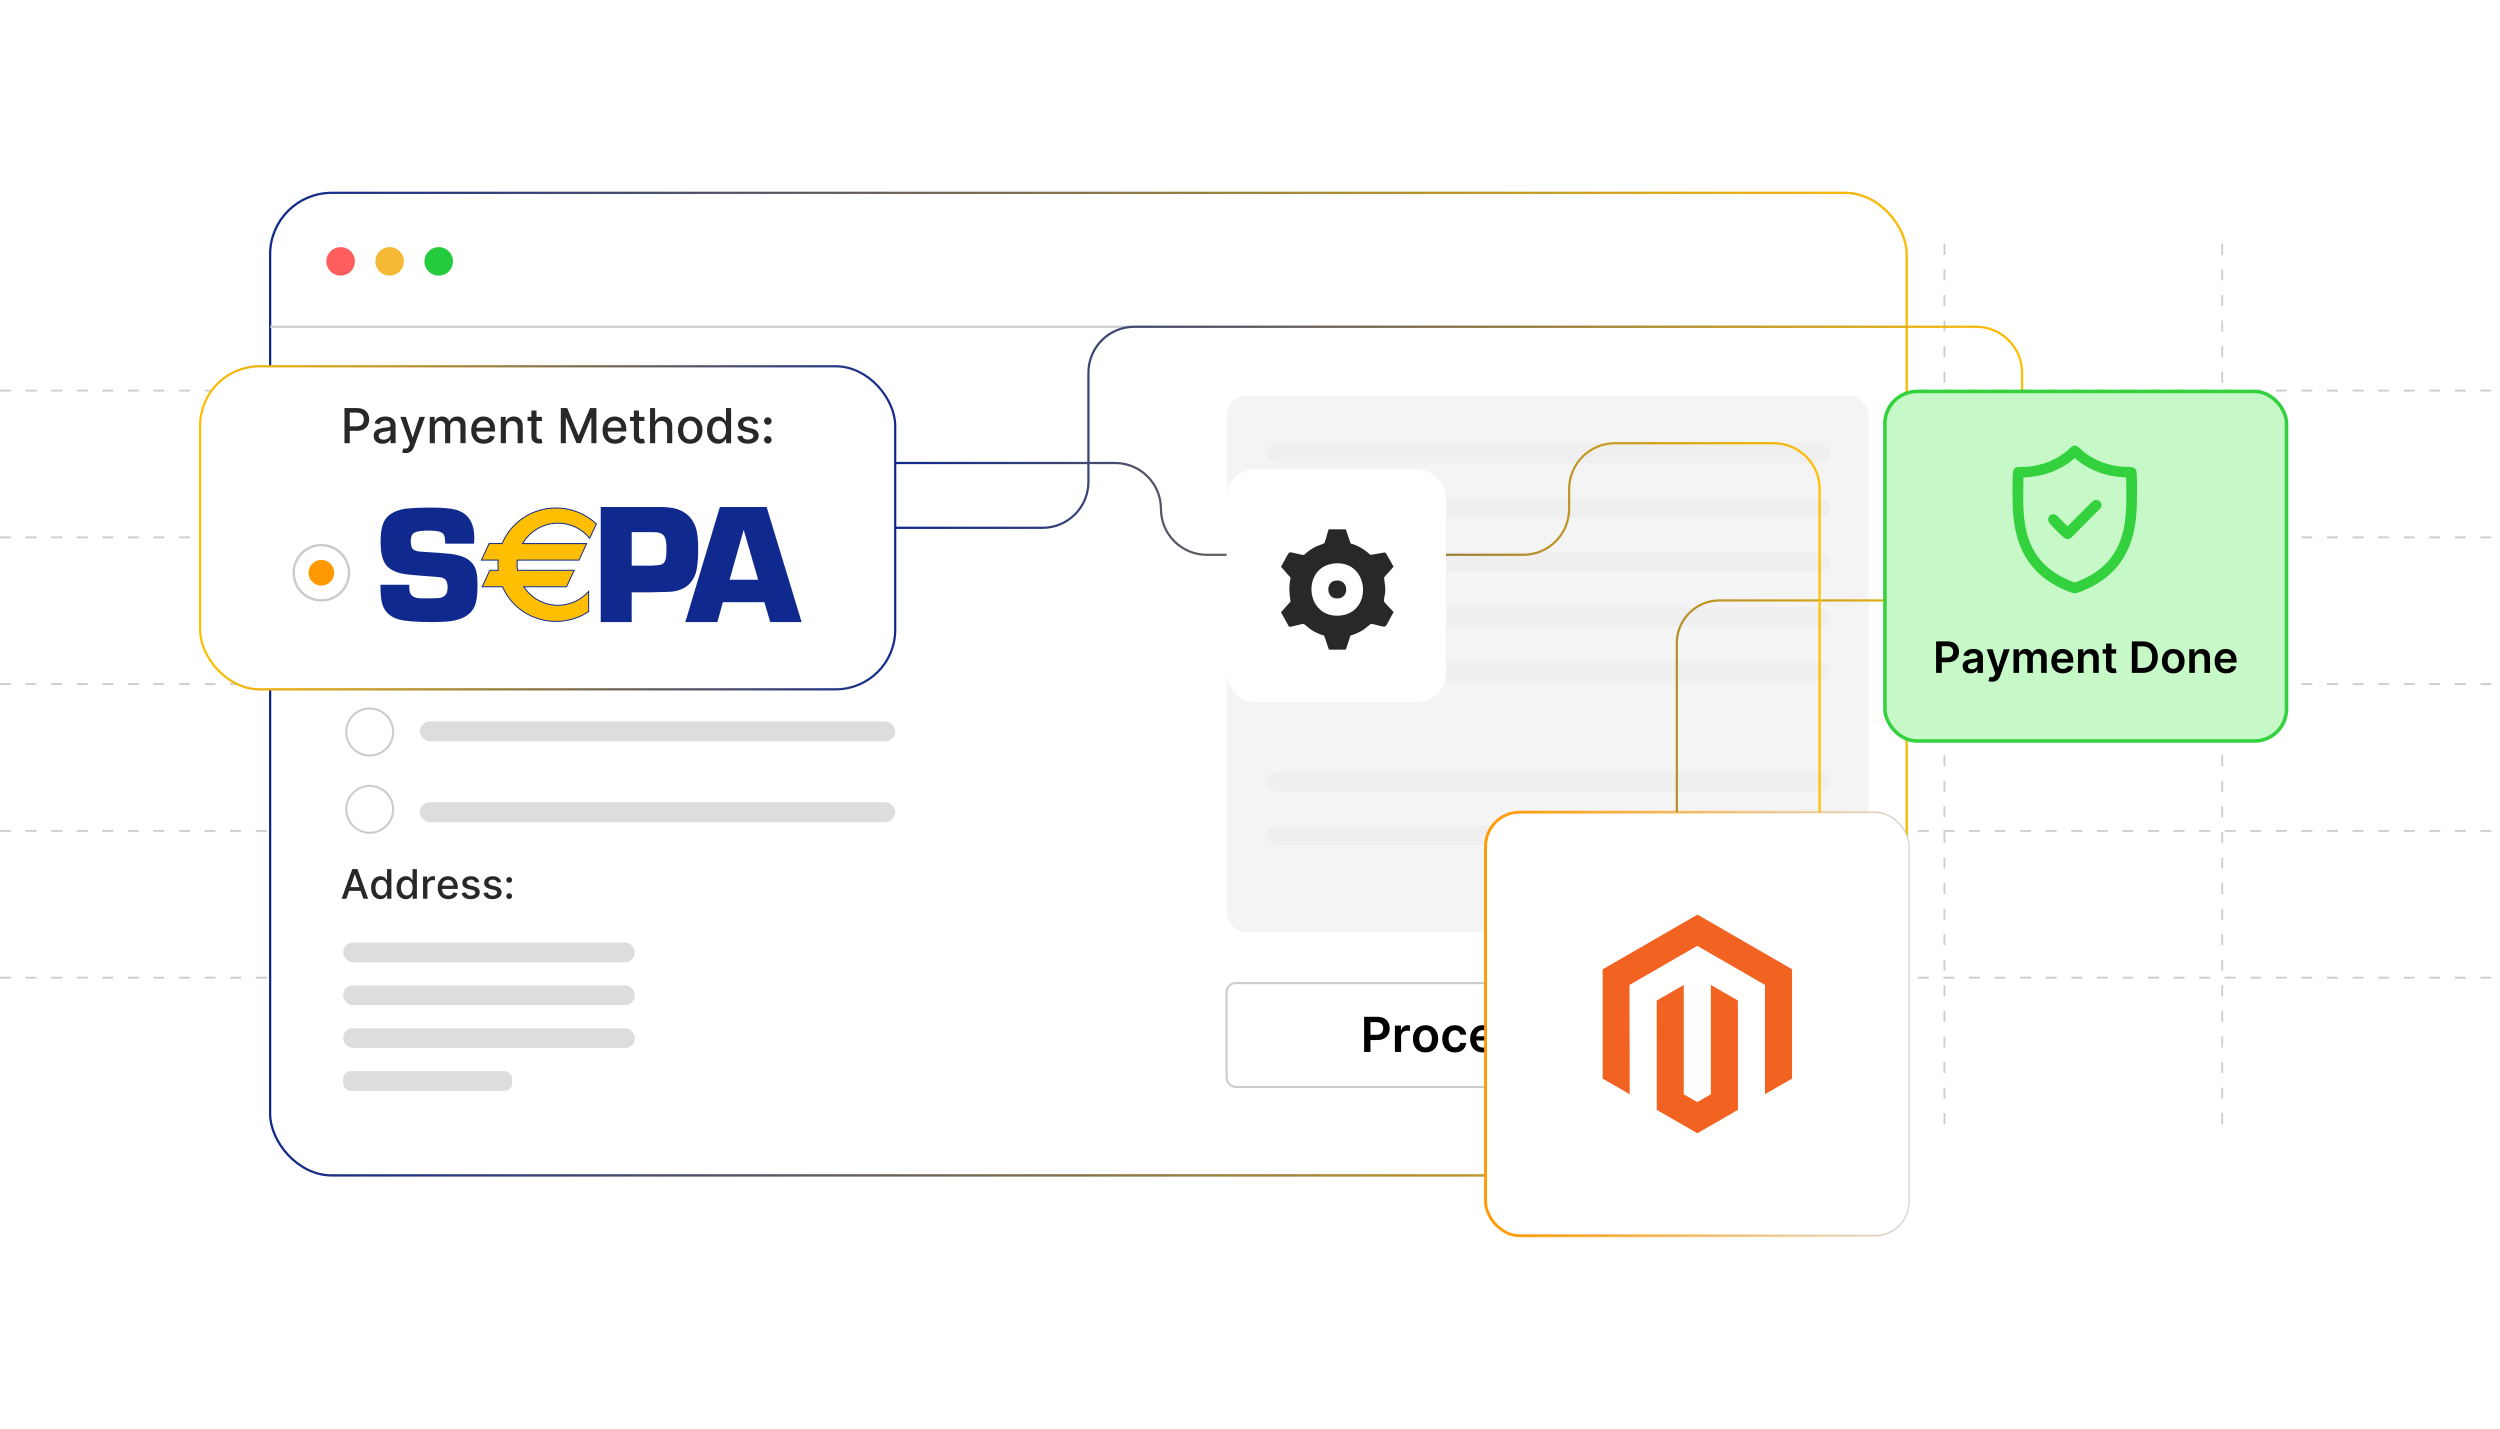 <?xml version="1.0" encoding="UTF-8"?><svg id="b" xmlns="http://www.w3.org/2000/svg" xmlns:xlink="http://www.w3.org/1999/xlink" viewBox="0 0 350 200"><defs><filter id="c" x="30.873" y="19.833" width="243.36" height="152.16" filterUnits="userSpaceOnUse"><feOffset dx="0" dy="0"/><feGaussianBlur result="d" stdDeviation="2.189"/><feFlood flood-color="#969696" flood-opacity=".3"/><feComposite in2="d" operator="in"/><feComposite in="SourceGraphic"/></filter><linearGradient id="e" x1="37.663" y1="95.777" x2="267.098" y2="95.777" gradientUnits="userSpaceOnUse"><stop offset="0" stop-color="#10298e"/><stop offset="1" stop-color="#ffbe00"/></linearGradient><filter id="f" x="30.873" y="19.833" width="243.36" height="152.16" filterUnits="userSpaceOnUse"><feOffset dx="0" dy="0"/><feGaussianBlur result="g" stdDeviation="2.189"/><feFlood flood-color="#969696" flood-opacity=".3"/><feComposite in2="g" operator="in"/><feComposite in="SourceGraphic"/></filter><filter id="h" x="18.032" y="41.072" width="117.6" height="65.76" filterUnits="userSpaceOnUse"><feOffset dx="0" dy="0"/><feGaussianBlur result="i" stdDeviation="3.269"/><feFlood flood-color="#a5a5a5" flood-opacity=".3"/><feComposite in2="i" operator="in"/><feComposite in="SourceGraphic"/></filter><linearGradient id="j" x1="27.86" y1="73.893" x2="125.483" y2="73.893" gradientUnits="userSpaceOnUse"><stop offset="0" stop-color="#ffbe00"/><stop offset="1" stop-color="#10298e"/></linearGradient><filter id="k" x="18.032" y="41.072" width="117.6" height="65.76" filterUnits="userSpaceOnUse"><feOffset dx="0" dy="0"/><feGaussianBlur result="l" stdDeviation="3.269"/><feFlood flood-color="#a5a5a5" flood-opacity=".3"/><feComposite in2="l" operator="in"/><feComposite in="SourceGraphic"/></filter><filter id="m" x="203.14" y="108.58" width="69.12" height="69.6" filterUnits="userSpaceOnUse"><feOffset dx="0" dy="0"/><feGaussianBlur result="n" stdDeviation="1.567"/><feFlood flood-color="#969696" flood-opacity=".3"/><feComposite in2="n" operator="in"/><feComposite in="SourceGraphic"/></filter><linearGradient id="o" x1="207.776" y1="143.354" x2="267.48" y2="143.354" gradientUnits="userSpaceOnUse"><stop offset="0" stop-color="#f90"/><stop offset="1" stop-color="#f90" stop-opacity="0"/></linearGradient><filter id="p" x="202.66" y="108.58" width="70.08" height="69.6" filterUnits="userSpaceOnUse"><feOffset dx="0" dy="0"/><feGaussianBlur result="q" stdDeviation="1.567"/><feFlood flood-color="#969696" flood-opacity=".3"/><feComposite in2="q" operator="in"/><feComposite in="SourceGraphic"/></filter><linearGradient id="w" x1="125.328" y1="79.649" x2="283.251" y2="79.649" xlink:href="#e"/><linearGradient id="x" x1="125.328" y1="87.799" x2="254.904" y2="87.799" xlink:href="#e"/><filter id="y" x="166.684" y="60.604" width="40.8" height="42.72" filterUnits="userSpaceOnUse"><feOffset dx="0" dy="0"/><feGaussianBlur result="z" stdDeviation="1.559"/><feFlood flood-color="#a5a5a5" flood-opacity=".3"/><feComposite in2="z" operator="in"/><feComposite in="SourceGraphic"/></filter></defs><line y1="136.873" x2="350" y2="136.873" fill="#fff" stroke="#ccc" stroke-dasharray="1.534 2.046" stroke-miterlimit="10" stroke-width=".256"/><line y1="116.325" x2="350" y2="116.325" fill="#fff" stroke="#ccc" stroke-dasharray="1.534 2.046" stroke-miterlimit="10" stroke-width=".256"/><line y1="95.777" x2="350" y2="95.777" fill="#fff" stroke="#ccc" stroke-dasharray="1.534 2.046" stroke-miterlimit="10" stroke-width=".256"/><line y1="75.229" x2="350" y2="75.229" fill="#fff" stroke="#ccc" stroke-dasharray="1.534 2.046" stroke-miterlimit="10" stroke-width=".256"/><line y1="54.681" x2="350" y2="54.681" fill="#fff" stroke="#ccc" stroke-dasharray="1.534 2.046" stroke-miterlimit="10" stroke-width=".256"/><line x1="311.111" y1="34.133" x2="311.111" y2="157.421" fill="#fff" stroke="#ccc" stroke-dasharray="1.534 2.046" stroke-miterlimit="10" stroke-width=".256"/><line x1="272.222" y1="34.133" x2="272.222" y2="157.421" fill="#fff" stroke="#ccc" stroke-dasharray="1.534 2.046" stroke-miterlimit="10" stroke-width=".256"/><line x1="233.333" y1="34.133" x2="233.333" y2="157.421" fill="#fff" stroke="#ccc" stroke-dasharray="1.534 2.046" stroke-miterlimit="10" stroke-width=".256"/><line x1="194.444" y1="34.133" x2="194.444" y2="157.421" fill="#fff" stroke="#ccc" stroke-dasharray="1.534 2.046" stroke-miterlimit="10" stroke-width=".256"/><line x1="155.556" y1="34.133" x2="155.556" y2="157.421" fill="#fff" stroke="#ccc" stroke-dasharray="1.534 2.046" stroke-miterlimit="10" stroke-width=".256"/><line x1="116.667" y1="34.133" x2="116.667" y2="157.421" fill="#fff" stroke="#ccc" stroke-dasharray="1.534 2.046" stroke-miterlimit="10" stroke-width=".256"/><line x1="77.778" y1="34.133" x2="77.778" y2="157.421" fill="#fff" stroke="#ccc" stroke-dasharray="1.534 2.046" stroke-miterlimit="10" stroke-width=".256"/><line x1="38.889" y1="34.133" x2="38.889" y2="157.421" fill="#fff" stroke="#ccc" stroke-dasharray="1.534 2.046" stroke-miterlimit="10" stroke-width=".256"/><rect x="37.818" y="26.998" width="229.124" height="137.558" rx="8.61" ry="8.61" fill="#fff" filter="url(#c)" stroke="#ccc" stroke-miterlimit="10" stroke-width=".295"/><rect x="37.818" y="26.998" width="229.124" height="137.558" rx="8.61" ry="8.61" fill="none" filter="url(#f)" stroke="url(#e)" stroke-miterlimit="10" stroke-width=".311"/><line x1="37.818" y1="45.748" x2="266.942" y2="45.748" fill="#fff" stroke="#ccc" stroke-miterlimit="10" stroke-width=".295"/><circle cx="47.687" cy="36.593" r="2.001" fill="#ff5d5e"/><circle cx="54.552" cy="36.593" r="2.001" fill="#f5b935"/><rect x="28.016" y="51.281" width="97.312" height="45.225" rx="8.324" ry="8.324" fill="#fff" filter="url(#h)"/><rect x="28.016" y="51.281" width="97.312" height="45.225" rx="8.324" ry="8.324" fill="none" filter="url(#k)" stroke="url(#j)" stroke-miterlimit="10" stroke-width=".311"/><circle cx="61.417" cy="36.593" r="2.001" fill="#24cb3f"/><rect x="58.769" y="112.317" width="66.559" height="2.777" rx="1.388" ry="1.388" fill="#ddd"/><rect x="58.769" y="100.997" width="66.559" height="2.777" rx="1.388" ry="1.388" fill="#ddd"/><rect x="48.044" y="131.941" width="40.838" height="2.777" rx="1.388" ry="1.388" fill="#ddd"/><rect x="48.044" y="137.942" width="40.838" height="2.777" rx="1.388" ry="1.388" fill="#ddd"/><rect x="48.044" y="143.944" width="40.838" height="2.777" rx="1.388" ry="1.388" fill="#ddd"/><rect x="48.044" y="149.945" width="23.647" height="2.777" rx="1.056" ry="1.056" fill="#ddd"/><rect x="171.727" y="55.368" width="89.868" height="75.179" rx="2.853" ry="2.853" fill="#f4f4f4"/><rect x="171.727" y="137.627" width="89.868" height="14.548" rx="1.255" ry="1.255" fill="#fff" stroke="#ccc" stroke-miterlimit="10" stroke-width=".295"/><path d="M48.226,62.047v-4.917h1.752c.383,0,.7.069.951.208.252.14.44.33.565.57.124.241.187.512.187.812,0,.303-.062.574-.189.815-.126.241-.315.431-.566.571s-.568.21-.95.21h-1.205v-.629h1.138c.242,0,.438-.042.588-.126s.261-.199.332-.345c.07-.145.105-.311.105-.497,0-.185-.035-.35-.105-.494s-.181-.257-.333-.339c-.151-.082-.35-.122-.597-.122h-.932v4.28h-.742Z" fill="#282828"/><path d="M53.563,62.129c-.234,0-.445-.043-.634-.131-.189-.087-.338-.214-.448-.38s-.165-.371-.165-.612c0-.208.04-.379.12-.514s.188-.241.324-.319c.136-.078.288-.138.456-.178s.339-.07.514-.091c.221-.025.4-.046.538-.064.138-.017.238-.044.3-.083.062-.039.094-.101.094-.188v-.017c0-.21-.059-.372-.177-.487-.117-.115-.292-.173-.524-.173-.242,0-.432.053-.57.16-.138.106-.234.224-.287.354l-.675-.154c.08-.224.197-.405.352-.544.154-.138.333-.239.534-.302.202-.064.414-.095.636-.095.147,0,.304.017.47.051.166.035.321.098.465.189.145.091.264.222.357.39.093.169.139.388.139.657v2.449h-.701v-.504h-.029c-.046.093-.116.184-.209.273s-.212.164-.357.223-.32.089-.523.089ZM53.719,61.553c.198,0,.368-.039.51-.118.142-.078.25-.181.324-.309.075-.127.112-.264.112-.409v-.475c-.026.025-.075.049-.148.071-.073.021-.155.04-.248.055-.093.015-.183.029-.271.041-.088.012-.162.022-.221.03-.14.018-.266.047-.381.089-.114.042-.206.101-.273.179-.068.078-.102.181-.102.309,0,.178.065.311.197.402.131.091.298.136.502.136Z" fill="#282828"/><path d="M56.791,63.43c-.107,0-.205-.008-.292-.025-.088-.017-.154-.035-.197-.054l.173-.588c.131.035.248.05.351.046.102-.005.193-.043.273-.115.08-.072.149-.19.21-.353l.088-.245-1.349-3.735h.769l.934,2.862h.039l.934-2.862h.771l-1.52,4.18c-.07.192-.16.355-.269.488-.109.134-.239.234-.389.301-.15.067-.325.101-.523.101Z" fill="#282828"/><path d="M60.167,62.047v-3.688h.689v.6h.046c.077-.203.202-.362.377-.477.174-.114.383-.171.626-.171.247,0,.453.058.621.173.167.115.291.273.371.475h.039c.088-.197.228-.354.42-.472.192-.118.421-.176.686-.176.335,0,.607.104.82.315.212.209.318.526.318.948v2.473h-.718v-2.405c0-.25-.068-.431-.204-.543-.136-.112-.298-.168-.487-.168-.233,0-.415.072-.545.215-.129.144-.194.327-.194.551v2.35h-.715v-2.451c0-.2-.062-.361-.188-.482s-.287-.183-.487-.183c-.136,0-.261.036-.376.107-.115.071-.206.17-.276.296-.069.127-.104.273-.104.44v2.273h-.718Z" fill="#282828"/><path d="M67.73,62.122c-.363,0-.676-.078-.938-.234s-.463-.376-.605-.66-.212-.617-.212-1c0-.377.071-.71.212-.999s.34-.513.595-.675c.255-.162.554-.242.897-.242.208,0,.41.034.605.103s.371.177.526.324c.155.147.277.338.367.572.089.235.134.519.134.854v.255h-2.931v-.538h2.228c0-.189-.039-.356-.115-.503-.077-.146-.185-.262-.323-.347-.138-.085-.3-.127-.486-.127-.202,0-.377.049-.527.148-.149.098-.265.226-.346.384-.081.158-.121.329-.121.513v.42c0,.247.043.456.131.629s.209.305.366.395.34.136.55.136c.136,0,.26-.019.372-.059.112-.04.209-.098.29-.177.082-.078.144-.175.187-.29l.68.123c-.055.2-.152.375-.292.524-.14.15-.315.266-.525.348s-.45.123-.719.123Z" fill="#282828"/><path d="M70.829,59.858v2.189h-.718v-3.688h.689v.6h.046c.085-.195.218-.352.399-.47.182-.119.411-.178.688-.178.252,0,.471.052.66.157.189.104.335.26.44.467s.156.462.156.766v2.346h-.718v-2.259c0-.267-.069-.477-.208-.627-.14-.151-.331-.227-.574-.227-.166,0-.314.036-.443.108-.129.072-.231.177-.305.316-.074.138-.112.305-.112.5Z" fill="#282828"/><path d="M75.87,58.36v.576h-2.014v-.576h2.014ZM74.396,57.477h.718v3.488c0,.139.021.244.062.313.042.07.095.117.162.142.066.025.139.038.217.038.058,0,.108-.004.151-.012.043-.008.077-.015.101-.019l.129.593c-.042.016-.101.032-.178.049-.077.017-.173.026-.288.027-.189.003-.365-.03-.528-.101-.164-.07-.295-.179-.397-.327-.101-.147-.151-.332-.151-.555v-3.637Z" fill="#282828"/><path d="M78.511,57.131h.9l1.565,3.822h.058l1.565-3.822h.9v4.917h-.706v-3.558h-.046l-1.45,3.55h-.585l-1.45-3.553h-.045v3.56h-.706v-4.917Z" fill="#282828"/><path d="M86.111,62.122c-.363,0-.676-.078-.938-.234s-.463-.376-.605-.66-.212-.617-.212-1c0-.377.071-.71.212-.999s.34-.513.595-.675c.255-.162.554-.242.897-.242.208,0,.41.034.605.103s.371.177.526.324c.155.147.277.338.367.572.089.235.134.519.134.854v.255h-2.931v-.538h2.228c0-.189-.039-.356-.115-.503-.077-.146-.185-.262-.323-.347-.138-.085-.3-.127-.486-.127-.202,0-.377.049-.527.148-.149.098-.265.226-.346.384-.081.158-.121.329-.121.513v.42c0,.247.043.456.131.629s.209.305.366.395.34.136.55.136c.136,0,.26-.019.372-.059.112-.04.209-.098.29-.177.082-.078.144-.175.187-.29l.68.123c-.055.2-.152.375-.292.524-.14.15-.315.266-.525.348s-.45.123-.719.123Z" fill="#282828"/><path d="M90.214,58.36v.576h-2.014v-.576h2.014ZM88.74,57.477h.718v3.488c0,.139.021.244.062.313.042.07.095.117.162.142.066.025.139.038.217.038.058,0,.108-.004.151-.012.043-.008.077-.015.101-.019l.129.593c-.042.016-.101.032-.178.049-.077.017-.173.026-.288.027-.189.003-.365-.03-.528-.101-.164-.07-.295-.179-.397-.327-.101-.147-.151-.332-.151-.555v-3.637Z" fill="#282828"/><path d="M91.724,59.858v2.189h-.718v-4.917h.709v1.829h.045c.086-.198.218-.356.396-.473.178-.117.41-.175.696-.175.253,0,.474.052.664.156.19.104.337.259.441.465.105.206.157.462.157.769v2.346h-.718v-2.259c0-.27-.069-.48-.209-.63-.139-.15-.333-.225-.581-.225-.17,0-.321.036-.455.108-.134.072-.239.177-.315.316-.076.138-.114.305-.114.5Z" fill="#282828"/><path d="M96.628,62.122c-.346,0-.647-.079-.905-.237-.258-.159-.458-.38-.6-.665-.143-.285-.214-.618-.214-.999,0-.382.071-.717.214-1.003.142-.286.342-.509.6-.667.257-.158.559-.237.905-.237s.647.079.905.237c.258.159.458.381.6.667.143.287.214.621.214,1.003,0,.381-.071.714-.214.999-.143.285-.342.506-.6.665-.258.158-.56.237-.905.237ZM96.631,61.519c.224,0,.41-.059.557-.177.147-.119.256-.276.328-.473s.107-.414.107-.65c0-.235-.036-.452-.107-.649-.071-.198-.181-.357-.328-.477-.147-.12-.333-.18-.557-.18-.226,0-.413.06-.56.18-.148.12-.258.279-.329.477-.071.197-.107.414-.107.649,0,.237.036.454.107.65.071.197.181.354.329.473.148.118.335.177.56.177Z" fill="#282828"/><path d="M100.527,62.119c-.297,0-.563-.076-.796-.229-.232-.153-.415-.371-.547-.655-.132-.284-.198-.625-.198-1.024s.067-.74.2-1.023c.134-.283.317-.5.551-.65.233-.15.498-.226.794-.226.229,0,.414.038.553.114.14.076.249.165.327.266.078.101.138.19.181.266h.043v-1.827h.718v4.917h-.701v-.574h-.06c-.043.079-.105.168-.186.269-.081.101-.191.189-.333.264-.141.075-.323.113-.547.113ZM100.686,61.507c.206,0,.381-.055.524-.165s.252-.262.327-.458c.074-.195.111-.422.111-.682,0-.256-.037-.48-.11-.672-.074-.192-.182-.341-.324-.449-.142-.107-.318-.161-.528-.161-.216,0-.396.056-.54.168-.144.112-.253.265-.326.459-.073.193-.109.412-.109.655,0,.247.037.468.11.665s.183.352.328.467c.145.115.324.172.537.172Z" fill="#282828"/><path d="M106.14,59.26l-.65.115c-.027-.084-.07-.163-.128-.238-.059-.075-.137-.137-.236-.185-.1-.048-.224-.072-.373-.072-.203,0-.373.045-.509.136-.136.09-.204.206-.204.349,0,.123.046.223.137.298.091.075.239.137.442.185l.586.135c.339.078.592.199.758.362.167.163.25.376.25.636,0,.221-.064.417-.191.589-.127.172-.304.307-.531.405-.227.097-.488.146-.786.146-.413,0-.75-.088-1.011-.265s-.421-.428-.48-.755l.694-.105c.043.181.132.317.267.409.134.092.31.138.525.138.235,0,.423-.049.565-.148.141-.098.211-.219.211-.361,0-.115-.043-.212-.128-.29-.085-.078-.216-.138-.393-.178l-.624-.137c-.344-.078-.598-.203-.762-.374-.164-.171-.246-.388-.246-.65,0-.218.061-.408.183-.571.122-.164.29-.291.504-.383.215-.092.46-.138.737-.138.398,0,.712.086.941.258.229.172.38.402.454.69Z" fill="#282828"/><path d="M107.499,59.469c-.145,0-.271-.052-.374-.155-.104-.103-.155-.228-.154-.373-.002-.144.05-.268.154-.371.104-.103.229-.155.374-.155.141,0,.264.052.369.155.104.103.158.227.16.371-.002.096-.027.184-.076.264s-.113.144-.192.192c-.079.048-.166.072-.26.072ZM107.499,62.1c-.145,0-.271-.051-.374-.153-.104-.102-.155-.228-.154-.374-.002-.144.05-.268.154-.37.104-.102.229-.153.374-.153.141,0,.264.051.369.153.104.102.158.226.16.37-.002.097-.027.186-.076.266s-.113.144-.192.191c-.079.047-.166.071-.26.071Z" fill="#282828"/><path d="M48.493,125.822h-.665l1.494-4.149h.723l1.493,4.149h-.665l-1.173-3.396h-.033l-1.175,3.396ZM48.604,124.197h2.156v.526h-2.156v-.526Z" fill="#282828"/><path d="M53.252,125.883c-.251,0-.475-.065-.672-.193-.196-.129-.35-.314-.462-.553-.111-.24-.167-.528-.167-.864,0-.337.057-.624.169-.863.112-.239.268-.422.465-.549s.421-.19.67-.19c.193,0,.349.031.467.096s.21.139.275.224c.065.086.117.16.153.226h.037v-1.542h.606v4.149h-.592v-.484h-.051c-.036.066-.088.142-.157.228-.068.085-.162.159-.281.223-.119.064-.273.095-.462.095ZM53.386,125.366c.174,0,.322-.046.443-.139.121-.093.212-.221.275-.386s.094-.356.094-.575c0-.217-.031-.405-.093-.567s-.153-.289-.273-.379c-.12-.091-.269-.136-.446-.136-.183,0-.335.047-.456.142s-.213.224-.274.387c-.061.164-.092.348-.092.554,0,.208.031.395.093.56s.154.298.277.395c.122.097.273.144.453.144Z" fill="#282828"/><path d="M56.822,125.883c-.251,0-.475-.065-.672-.193-.196-.129-.35-.314-.462-.553-.111-.24-.167-.528-.167-.864,0-.337.057-.624.169-.863.112-.239.268-.422.465-.549s.421-.19.67-.19c.193,0,.349.031.467.096s.21.139.275.224c.065.086.117.16.153.226h.037v-1.542h.606v4.149h-.592v-.484h-.051c-.036.066-.088.142-.157.228-.068.085-.162.159-.281.223-.119.064-.273.095-.462.095ZM56.956,125.366c.174,0,.322-.046.443-.139.121-.093.212-.221.275-.386s.094-.356.094-.575c0-.217-.031-.405-.093-.567s-.153-.289-.273-.379c-.12-.091-.269-.136-.446-.136-.183,0-.335.047-.456.142s-.213.224-.274.387c-.061.164-.092.348-.092.554,0,.208.031.395.093.56s.154.298.277.395c.122.097.273.144.453.144Z" fill="#282828"/><path d="M59.227,125.822v-3.112h.585v.494h.033c.057-.167.157-.299.301-.396s.307-.145.489-.145c.038,0,.083.002.135.005.052.002.093.006.123.01v.579c-.024-.007-.067-.015-.13-.023-.062-.009-.124-.013-.186-.013-.144,0-.271.03-.382.09-.111.06-.199.144-.264.249-.065.106-.097.228-.097.362v1.9h-.606Z" fill="#282828"/><path d="M62.76,125.885c-.307,0-.57-.065-.791-.197-.221-.132-.391-.317-.511-.558-.12-.239-.179-.52-.179-.844,0-.318.06-.6.179-.843s.287-.433.502-.569.468-.204.757-.204c.176,0,.346.028.511.087.165.058.312.149.443.273.131.124.234.285.31.483.076.197.114.438.114.72v.215h-2.474v-.453h1.88c0-.16-.033-.302-.097-.425-.065-.124-.156-.222-.273-.293-.117-.071-.254-.107-.411-.107-.17,0-.318.042-.445.125-.126.083-.223.19-.291.324-.068.133-.102.277-.102.433v.354c0,.208.037.385.11.53.074.146.177.257.309.334.132.076.287.114.464.114.115,0,.219-.017.314-.05.094-.033.176-.083.245-.148.069-.066.122-.148.158-.246l.574.103c-.046.169-.128.316-.246.443-.118.126-.266.224-.444.293-.178.07-.38.104-.607.104Z" fill="#282828"/><path d="M67.103,123.47l-.549.098c-.023-.07-.059-.138-.108-.201s-.116-.115-.2-.155c-.084-.041-.189-.061-.314-.061-.172,0-.315.038-.43.115-.115.076-.172.174-.172.294,0,.104.039.189.116.252s.201.115.373.155l.495.114c.286.065.499.168.64.306s.211.316.211.537c0,.186-.054.352-.161.497s-.257.259-.448.342c-.191.082-.413.123-.664.123-.349,0-.633-.074-.853-.224s-.355-.361-.405-.637l.585-.09c.037.153.111.268.225.346.113.078.261.116.443.116.199,0,.357-.041.477-.124.119-.083.178-.185.178-.306,0-.097-.036-.179-.108-.245-.072-.065-.183-.116-.332-.149l-.527-.115c-.29-.066-.505-.172-.643-.316-.139-.144-.207-.327-.207-.549,0-.184.051-.345.154-.482s.245-.246.425-.323c.181-.078.389-.116.622-.116.336,0,.601.072.794.218.193.144.321.339.383.582Z" fill="#282828"/><path d="M70.16,123.47l-.549.098c-.023-.07-.059-.138-.108-.201s-.116-.115-.2-.155c-.084-.041-.189-.061-.314-.061-.172,0-.315.038-.43.115-.115.076-.172.174-.172.294,0,.104.039.189.116.252s.201.115.373.155l.495.114c.286.065.499.168.64.306s.211.316.211.537c0,.186-.054.352-.161.497s-.257.259-.448.342c-.191.082-.413.123-.664.123-.349,0-.633-.074-.853-.224s-.355-.361-.405-.637l.585-.09c.037.153.111.268.225.346.113.078.261.116.443.116.199,0,.357-.041.477-.124.119-.083.178-.185.178-.306,0-.097-.036-.179-.108-.245-.072-.065-.183-.116-.332-.149l-.527-.115c-.29-.066-.505-.172-.643-.316-.139-.144-.207-.327-.207-.549,0-.184.051-.345.154-.482s.245-.246.425-.323c.181-.078.389-.116.622-.116.336,0,.601.072.794.218.193.144.321.339.383.582Z" fill="#282828"/><path d="M71.285,123.596c-.111,0-.206-.04-.286-.12-.08-.079-.119-.175-.119-.285,0-.111.04-.206.119-.285.08-.079.175-.118.286-.118.11,0,.206.039.286.118.08.079.119.174.119.285,0,.074-.019.142-.056.203s-.086.11-.147.147c-.06.036-.128.055-.202.055ZM71.285,125.86c-.111,0-.206-.039-.286-.118-.08-.079-.119-.175-.119-.287,0-.11.04-.205.119-.284.08-.079.175-.118.286-.118.11,0,.206.039.286.118.08.079.119.174.119.284,0,.075-.019.143-.056.204s-.086.11-.147.146c-.06.037-.128.055-.202.055Z" fill="#282828"/><circle cx="44.987" cy="80.186" r="3.871" fill="#fff" stroke="#ccc" stroke-miterlimit="10" stroke-width=".347"/><circle cx="44.987" cy="80.186" r="1.8" fill="#f90"/><circle cx="51.757" cy="102.48" r="3.285" fill="#fff" stroke="#ccc" stroke-miterlimit="10" stroke-width=".295"/><circle cx="51.757" cy="113.309" r="3.285" fill="#fff" stroke="#ccc" stroke-miterlimit="10" stroke-width=".295"/><rect x="177.4" y="62.043" width="78.736" height="2.777" rx="1.388" ry="1.388" fill="#efefef"/><rect x="177.4" y="69.683" width="78.736" height="2.777" rx="1.388" ry="1.388" fill="#efefef"/><rect x="177.4" y="77.324" width="78.736" height="2.777" rx="1.388" ry="1.388" fill="#efefef"/><rect x="177.4" y="84.964" width="78.736" height="2.777" rx="1.388" ry="1.388" fill="#efefef"/><rect x="177.4" y="92.605" width="78.736" height="2.777" rx="1.388" ry="1.388" fill="#efefef"/><rect x="177.4" y="108.007" width="78.736" height="2.777" rx="1.388" ry="1.388" fill="#efefef"/><rect x="177.4" y="115.526" width="78.736" height="2.777" rx="1.388" ry="1.388" fill="#efefef"/><path d="M190.976,147.268v-4.917h1.844c.377,0,.694.071.951.212s.451.334.584.579c.132.246.197.525.197.837,0,.315-.066.596-.199.841-.133.244-.328.436-.588.577-.259.14-.578.21-.958.21h-1.222v-.732h1.102c.222,0,.402-.038.543-.115s.245-.183.314-.316c.067-.135.102-.289.102-.464s-.034-.328-.102-.461c-.068-.133-.173-.236-.315-.31s-.324-.112-.547-.112h-.815v4.173h-.891Z"/><path d="M195.286,147.268v-3.688h.843v.614h.038c.067-.213.184-.377.348-.493s.352-.174.562-.174c.048,0,.102.002.162.006.06.004.11.01.15.019v.799c-.037-.013-.095-.024-.174-.034-.08-.011-.156-.016-.23-.016-.159,0-.301.033-.427.102-.125.068-.224.162-.296.282s-.108.259-.108.415v2.168h-.869Z"/><path d="M199.576,147.34c-.359,0-.672-.079-.935-.238-.265-.158-.469-.38-.614-.665-.144-.284-.217-.617-.217-.998s.072-.715.217-1.001c.145-.287.35-.51.614-.668.264-.158.576-.237.935-.237.36,0,.673.079.936.237s.469.381.613.668c.144.286.218.62.218,1.001s-.073.714-.218.998c-.144.285-.35.507-.613.665-.264.159-.576.238-.936.238ZM199.581,146.644c.195,0,.358-.054.49-.162.131-.108.23-.253.294-.435s.097-.386.097-.61c0-.226-.032-.43-.097-.613-.065-.183-.163-.329-.294-.438-.132-.109-.295-.164-.49-.164-.2,0-.366.055-.498.164-.132.108-.231.255-.295.438-.065.184-.098.388-.098.613,0,.225.032.428.098.61.065.183.163.327.295.435s.298.162.498.162Z"/><path d="M203.686,147.34c-.368,0-.684-.081-.946-.243-.264-.161-.466-.385-.607-.671-.142-.285-.213-.614-.213-.987,0-.375.072-.706.216-.993.144-.287.348-.511.611-.672.263-.161.575-.241.935-.241.3,0,.565.055.796.164.231.11.416.265.554.464s.216.432.235.697h-.831c-.033-.178-.113-.326-.238-.445-.126-.119-.294-.179-.503-.179-.178,0-.334.047-.469.143-.134.095-.238.231-.312.409-.075.178-.112.391-.112.639,0,.251.037.467.11.647.074.18.178.318.311.415.133.097.29.145.472.145.128,0,.242-.024.344-.073.102-.049.188-.12.256-.213.069-.093.116-.206.142-.339h.831c-.021.262-.098.492-.231.693-.133.2-.314.357-.543.47-.229.113-.497.17-.807.17Z"/><path d="M207.614,147.34c-.37,0-.689-.077-.957-.231-.268-.155-.474-.374-.618-.658-.144-.284-.216-.619-.216-1.005,0-.379.072-.713.217-1,.145-.287.349-.511.609-.672s.567-.241.919-.241c.228,0,.442.036.644.109.203.072.382.185.538.337s.278.346.368.58.135.513.135.837v.266h-3.022v-.585h2.189c-.002-.167-.038-.315-.108-.445-.07-.131-.168-.233-.294-.309s-.272-.113-.439-.113c-.177,0-.333.043-.468.129-.135.085-.238.197-.314.336-.074.139-.112.29-.113.455v.511c0,.215.039.398.117.551.078.153.189.271.329.351.141.081.306.122.494.122.127,0,.241-.019.344-.055s.191-.089.267-.159.132-.158.17-.262l.811.091c-.051.215-.148.401-.292.56-.143.159-.326.282-.548.37-.223.087-.477.131-.764.131Z"/><path d="M211.621,147.34c-.37,0-.689-.077-.957-.231-.268-.155-.474-.374-.618-.658-.144-.284-.216-.619-.216-1.005,0-.379.072-.713.217-1,.145-.287.349-.511.609-.672s.567-.241.919-.241c.228,0,.442.036.644.109.203.072.382.185.538.337s.278.346.368.58.135.513.135.837v.266h-3.022v-.585h2.189c-.002-.167-.038-.315-.108-.445-.07-.131-.168-.233-.294-.309s-.272-.113-.439-.113c-.177,0-.333.043-.468.129-.135.085-.238.197-.314.336-.074.139-.112.29-.113.455v.511c0,.215.039.398.117.551.078.153.189.271.329.351.141.081.306.122.494.122.127,0,.241-.019.344-.055s.191-.089.267-.159.132-.158.17-.262l.811.091c-.051.215-.148.401-.292.56-.143.159-.326.282-.548.37-.223.087-.477.131-.764.131Z"/><path d="M215.363,147.332c-.289,0-.549-.074-.777-.223-.229-.149-.41-.365-.543-.648s-.199-.627-.199-1.032c0-.41.068-.756.203-1.038.136-.283.318-.496.549-.642.231-.144.487-.217.77-.217.216,0,.394.036.533.109.139.072.249.16.331.262s.144.197.19.286h.036v-1.839h.871v4.917h-.855v-.581h-.053c-.045.09-.109.185-.194.284-.085.101-.197.185-.336.256-.14.07-.315.105-.526.105ZM215.606,146.619c.184,0,.341-.05.471-.149.129-.101.228-.24.295-.419.067-.18.101-.389.101-.627s-.033-.445-.1-.622c-.066-.176-.164-.312-.293-.41s-.286-.146-.474-.146c-.194,0-.355.051-.485.151s-.228.24-.293.418-.099.381-.099.609c0,.231.033.435.101.616.065.18.164.321.295.425.13.102.291.154.481.154Z"/><path d="M221.776,143.58v.672h-2.12v-.672h2.12ZM220.18,142.696h.869v3.462c0,.117.018.206.054.268s.084.103.143.126c.06.022.125.034.197.034.055,0,.104-.004.15-.012.045-.009.08-.016.104-.022l.146.68c-.047.017-.113.034-.198.053-.086.019-.19.03-.314.034-.218.006-.414-.027-.588-.1-.175-.073-.312-.186-.414-.34-.102-.154-.152-.346-.15-.576v-3.606Z"/><path d="M224.111,147.34c-.359,0-.672-.079-.935-.238-.265-.158-.469-.38-.614-.665-.144-.284-.217-.617-.217-.998s.072-.715.217-1.001c.145-.287.35-.51.614-.668.264-.158.576-.237.935-.237.36,0,.673.079.936.237s.469.381.613.668c.144.286.218.62.218,1.001s-.073.714-.218.998c-.144.285-.35.507-.613.665-.264.159-.576.238-.936.238ZM224.116,146.644c.195,0,.358-.054.49-.162.131-.108.23-.253.294-.435s.097-.386.097-.61c0-.226-.032-.43-.097-.613-.065-.183-.163-.329-.294-.438-.132-.109-.295-.164-.49-.164-.2,0-.366.055-.498.164-.132.108-.231.255-.295.438-.065.184-.098.388-.098.613,0,.225.032.428.098.61.065.183.163.327.295.435s.298.162.498.162Z"/><path d="M228.291,148.65v-5.07h.855v.609h.051c.045-.089.108-.185.19-.286.082-.102.192-.19.331-.262.14-.073.317-.109.533-.109.285,0,.542.072.772.217.23.145.412.358.547.642.136.282.203.628.203,1.038,0,.405-.066.749-.199,1.032s-.314.499-.543.648c-.229.148-.488.223-.777.223-.212,0-.387-.035-.526-.105-.139-.07-.251-.155-.335-.256-.084-.1-.148-.194-.195-.284h-.036v1.964h-.869ZM229.144,145.424c0,.238.034.447.102.627.068.179.167.318.296.419.129.1.285.149.469.149.192,0,.353-.052.483-.154.129-.103.228-.245.294-.425.066-.181.1-.386.1-.616,0-.229-.033-.432-.099-.609s-.163-.317-.293-.418-.291-.151-.485-.151c-.185,0-.343.049-.473.146s-.228.234-.294.41c-.066.177-.1.384-.1.622Z"/><path d="M233.575,147.342c-.233,0-.444-.042-.63-.126-.186-.084-.334-.208-.442-.373-.107-.165-.162-.368-.162-.61,0-.208.039-.38.115-.516.077-.136.182-.245.315-.326.133-.082.283-.144.45-.186.167-.042.341-.073.519-.093.217-.021.392-.042.526-.06.134-.019.232-.048.294-.087s.093-.101.093-.184v-.015c0-.181-.054-.32-.161-.42-.107-.099-.262-.148-.464-.148-.213,0-.381.046-.505.139s-.208.203-.251.329l-.811-.115c.065-.224.17-.411.317-.562.146-.151.327-.266.54-.341.213-.076.448-.114.706-.114.177,0,.354.021.53.062.176.041.337.109.482.205.145.095.263.225.352.388s.134.367.134.612v2.468h-.836v-.507h-.028c-.054.102-.127.198-.223.287-.095.089-.215.16-.357.214-.144.054-.311.08-.503.08ZM233.801,146.703c.175,0,.325-.034.454-.104.128-.069.227-.162.296-.277s.104-.24.104-.377v-.434c-.027.021-.073.043-.138.061-.065.019-.138.036-.218.051s-.159.027-.237.038c-.078.012-.146.021-.204.029-.13.018-.246.046-.349.086-.102.04-.183.096-.242.167-.059.071-.089.163-.089.275,0,.16.059.28.176.362.116.082.266.122.446.122Z"/><path d="M236.938,148.65c-.118,0-.228-.009-.327-.027-.101-.019-.18-.04-.239-.064l.202-.678c.126.037.239.055.338.053.1-.001.188-.032.264-.092.075-.06.14-.16.192-.299l.075-.199-1.338-3.765h.922l.851,2.785h.038l.853-2.785h.924l-1.477,4.134c-.068.195-.16.363-.273.503-.113.141-.253.247-.417.322-.164.074-.359.111-.587.111Z"/><rect x="207.979" y="113.705" width="59.297" height="59.297" rx="4.784" ry="4.784" fill="#fff" filter="url(#m)" stroke="#ccc" stroke-miterlimit="10" stroke-width=".149"/><rect x="207.979" y="113.705" width="59.297" height="59.297" rx="4.784" ry="4.784" fill="none" filter="url(#p)" stroke="url(#o)" stroke-miterlimit="10" stroke-width=".406"/><polygon points="237.641 128.044 224.37 135.705 224.37 151.006 228.158 153.196 228.132 137.892 237.615 132.418 247.097 137.892 247.097 153.19 250.886 151.006 250.886 135.692 237.641 128.044" fill="#f26322"/><polygon points="239.52 153.193 237.628 154.293 235.725 153.203 235.725 137.892 231.94 140.079 231.947 155.383 237.625 158.663 243.309 155.383 243.309 140.079 239.52 137.892 239.52 153.193" fill="#f26322"/><path id="r" d="M66.361,76.116h-4.035c0-.662-.078-1.106-.233-1.333-.24-.335-.903-.502-1.987-.502-1.054,0-1.752.096-2.092.289-.341.194-.511.615-.511,1.262,0,.587.151.973.454,1.158.217.132.503.209.86.232l.814.058c1.744.116,2.833.197,3.267.244,1.379.139,2.379.506,2.999,1.1.488.464.779,1.07.872,1.818.054.448.081.955.081,1.517,0,1.298-.124,2.247-.371,2.849-.449,1.105-1.459,1.803-3.029,2.096-.658.124-1.664.186-3.018.186-2.26,0-3.834-.134-4.723-.405-1.091-.331-1.811-1.002-2.159-2.012-.194-.562-.29-1.499-.29-2.811h4.035c0,.146 0.0.258 0.0.335,0,.7.201,1.149.603,1.35.278.138.614.211,1.009.219h1.484c.757,0,1.24-.039,1.448-.117.371-.146.615-.381.731-.706.062-.2.092-.459.092-.776,0-.709-.259-1.141-.776-1.296-.194-.061-1.093-.146-2.699-.254-1.29-.092-2.186-.181-2.687-.267-1.321-.247-2.201-.755-2.641-1.527-.386-.655-.579-1.647-.579-2.974,0-1.01.104-1.82.313-2.43.209-.61.545-1.072,1.009-1.389.68-.486,1.551-.771,2.61-.856.882-.077,1.859-.116,2.935-.116,1.693,0,2.9.097,3.62.29,1.756.472,2.634,1.793,2.634,3.965,0,.178-.013.444-.039.8" fill="#10298e"/><path id="s" d="M84.103,87.09v-16.114h8.08c1.108,0,1.954.09,2.535.271,1.329.416,2.22,1.269,2.677,2.557.236.676.354,1.694.354,3.054,0,1.635-.131,2.809-.39,3.525-.518,1.414-1.585,2.229-3.196,2.44-.19.032-.996.06-2.418.083l-.72.024h-2.586v4.16h-4.337ZM88.44,79.191h2.704c.857-.031,1.379-.097,1.566-.2.256-.141.428-.423.514-.846.055-.282.082-.701.082-1.257,0-.682-.054-1.187-.164-1.517-.156-.462-.529-.744-1.121-.846-.117-.015-.397-.024-.841-.024h-2.74v4.69Z" fill="#10298e"/><path id="t" d="M107.007,84.305h-5.799l-.779,2.785h-4.487l4.842-16.114h6.542l4.901,16.114h-4.393l-.828-2.785ZM106.146,81.166l-2.032-6.985-1.972,6.985h4.004Z" fill="#10298e"/><path id="u" d="M78.117,73.243c1.788,0,3.385.824,4.434,2.115l.935-2.005c-1.462-1.382-3.452-2.234-5.647-2.234-3.417,0-6.341,2.064-7.54,4.986h-1.823l-1.077,2.308h2.345c-.018.214-.029.428-.029.647,0,.264.014.526.04.784h-1.179l-1.076,2.308h2.854c1.234,2.848,4.121,4.847,7.484,4.847,1.695,0,3.268-.508,4.571-1.376v-2.829c-1.049,1.194-2.583,1.949-4.293,1.949-1.999,0-3.758-1.031-4.782-2.591h5.976l1.077-2.308h-7.932c-.041-.278-.063-.562-.063-.851,0-.196.01-.389.029-.58h8.633l1.076-2.308h-8.963c.991-1.711,2.836-2.862,4.949-2.862" fill="#ffbe00"/><path id="v" d="M78.117,73.312c1.704,0,3.301.762,4.381,2.089l.07.086.047-.1.934-2.005.021-.046-.036-.035c-1.537-1.452-3.559-2.252-5.695-2.252-1.668,0-3.272.487-4.641,1.409-1.336.9-2.361,2.152-2.964,3.619l.064-.043h-1.867l-.018.04-1.076,2.308-.046.099h2.454l-.069-.075c-.02.24-.029.453-.029.653,0,.259.013.526.04.791l.069-.076h-1.222l-.018.04-1.077,2.308-.046.099h2.963l-.064-.042c1.287,2.97,4.25,4.889,7.548,4.889,1.653,0,3.247-.479,4.609-1.387l.03-.02v-3.05l-.121.138c-1.075,1.223-2.62,1.925-4.241,1.925-1.907,0-3.672-.957-4.724-2.56l-.058.107h6.021l.018-.04,1.077-2.309.046-.098h-8.041l.069.059c-.041-.28-.062-.562-.062-.841,0-.19.01-.383.029-.573l-.069.062h8.678l.018-.04,1.076-2.308.046-.099h-9.072l.06.104c1.01-1.744,2.884-2.827,4.889-2.827M73.169,76.174h8.963l-.063-.099-1.076,2.308.062-.04h-8.695l-.007.062c-.019.195-.029.393-.029.587,0,.285.021.576.063.861l.009.059h7.992l-.062-.099-1.076,2.308.062-.04h-6.105l.071.107c1.077,1.643,2.886,2.622,4.84,2.622,1.66,0,3.244-.718,4.345-1.972l-.122-.046v2.829l.031-.057c-1.339.892-2.906,1.363-4.532,1.363-3.244,0-6.156-1.886-7.421-4.805l-.018-.041h-2.9l.063.099,1.076-2.309-.063.04h1.255l-.007-.076c-.026-.261-.04-.523-.04-.777,0-.196.01-.406.029-.641l.006-.075h-2.42l.062.099,1.077-2.308-.062.04h1.869l.017-.043c.593-1.442,1.6-2.672,2.914-3.557,1.345-.906,2.923-1.385,4.563-1.385,2.1,0,4.088.786,5.599,2.214l-.015-.08-.934,2.005.116-.015c-1.107-1.36-2.742-2.14-4.489-2.14-2.054,0-3.973,1.11-5.009,2.897l-.06.104h.12Z" fill="#10298e"/><path d="M125.328,73.893h20.625c3.55,0,6.427-2.877,6.427-6.427v-15.291c0-3.55,2.877-6.427,6.427-6.427h117.861c3.55,0,6.427,2.877,6.427,6.427v25.895c0,3.306-2.68,5.987-5.987,5.987h-36.365c-3.306,0-5.987,2.68-5.987,5.987v23.662" fill="none" stroke="url(#w)" stroke-miterlimit="10" stroke-width=".311"/><path d="M125.328,64.819h30.777c3.55,0,6.427,2.877,6.427,6.427h0c0,3.55,2.877,6.427,6.427,6.427h44.294c3.55,0,6.427-2.877,6.427-6.427v-2.771c0-3.55,2.877-6.427,6.427-6.427h22.215c3.55,0,6.427,2.877,6.427,6.427v45.23" fill="none" stroke="url(#x)" stroke-miterlimit="10" stroke-width=".311"/><rect x="171.727" y="65.693" width="30.7" height="32.586" rx="3.969" ry="3.969" fill="#fff" filter="url(#y)"/><path d="M188.422,74.109l.666,1.981c1.058.273,1.988.877,2.792,1.595l2.017-.352c.177.051,1.02,1.732,1.204,2.005l-1.334,1.499c.05.643.197,1.26.177,1.91-.011.359-.229,1.17-.19,1.418.035.221,1.336,1.423,1.347,1.551-.213.28-.962,1.887-1.159,1.984-.331.163-1.689-.437-2.062-.331-.055.016-.731.612-.893.722-.588.4-1.243.691-1.925.893l-.64,1.962-2.372.01-.672-1.972c-.686-.185-1.339-.494-1.925-.893-.162-.11-.838-.706-.893-.722-.349-.099-1.867.505-2.113.351l-1.108-2.004,1.336-1.5c-.196-1.129-.248-2.201.012-3.328l-1.347-1.551c.214-.28.963-1.887,1.16-1.985.287-.142,1.644.392,2.061.332.47-.423.989-.824,1.552-1.115.223-.115,1.218-.452,1.266-.499.157-.152.557-1.891.639-1.962h2.404ZM186.742,78.89c-4.604.523-4.008,7.78.904,7.285,4.673-.471,4.045-7.848-.904-7.285Z" fill="#282828"/><path d="M186.863,81.302c2.095-.425,2.18,2.802.052,2.46-1.246-.2-1.263-2.214-.052-2.46Z" fill="#282828"/><rect x="263.89" y="54.802" width="56.224" height="48.936" rx="4.479" ry="4.479" fill="#c7f9c8"/><rect x="263.89" y="54.802" width="56.224" height="48.936" rx="4.479" ry="4.479" fill="none" stroke="#33d13e" stroke-miterlimit="10" stroke-width=".495"/><path d="M271.054,94.203v-4.407h1.653c.338,0,.623.063.853.19.231.126.405.299.523.519s.178.47.178.75c0,.283-.06.534-.179.753-.119.219-.295.392-.527.517-.232.126-.519.189-.858.189h-1.096v-.656h.987c.198,0,.36-.035.486-.103.127-.069.221-.164.281-.284.06-.121.092-.259.092-.415s-.031-.294-.092-.413-.155-.212-.282-.279-.29-.1-.489-.1h-.731v3.74h-.799Z"/><path d="M275.87,94.269c-.21,0-.398-.038-.565-.113-.167-.075-.299-.186-.396-.335s-.145-.33-.145-.547c0-.186.034-.34.103-.462s.163-.22.282-.293c.119-.073.253-.128.403-.167.149-.038.305-.066.466-.083.193-.02.351-.038.472-.055.12-.017.208-.043.264-.078.055-.035.082-.09.082-.165v-.013c0-.162-.048-.288-.144-.377-.097-.089-.234-.133-.416-.133-.19,0-.342.042-.452.125-.111.083-.186.181-.226.294l-.728-.103c.058-.201.152-.369.284-.505.132-.135.294-.237.484-.305.19-.068.401-.102.633-.102.159,0,.317.019.476.056.158.037.302.099.433.184.131.085.235.201.315.347.079.146.119.33.119.549v2.212h-.749v-.454h-.025c-.048.092-.114.178-.199.257-.086.08-.192.144-.32.191-.129.048-.279.072-.451.072ZM276.072,93.697c.156,0,.292-.031.407-.093.114-.062.203-.145.266-.248.062-.103.094-.216.094-.338v-.39c-.024.02-.066.039-.124.056-.059.018-.123.033-.195.045-.071.013-.143.024-.213.034-.07.01-.131.019-.183.026-.116.016-.221.042-.312.078-.092.036-.164.086-.217.149-.054.064-.08.146-.08.247,0,.144.053.252.157.325.104.073.238.109.4.109Z"/><path d="M278.886,95.442c-.106,0-.204-.008-.294-.025s-.161-.036-.214-.057l.181-.607c.113.033.214.049.303.047.09-.002.168-.029.236-.083.068-.054.126-.144.173-.268l.066-.179-1.198-3.374h.826l.762,2.497h.035l.764-2.497h.828l-1.323,3.706c-.061.175-.144.325-.245.451s-.227.222-.373.289c-.147.066-.323.1-.526.1Z"/><path d="M281.892,94.203v-3.306h.744v.562h.039c.069-.19.183-.338.342-.444.159-.107.35-.161.57-.161.225,0,.413.054.567.163s.263.256.326.442h.034c.073-.184.197-.331.371-.44.175-.109.382-.165.621-.165.304,0,.553.096.745.289.191.192.288.473.288.841v2.219h-.781v-2.098c0-.205-.055-.355-.164-.451-.108-.096-.242-.144-.399-.144-.189,0-.335.059-.44.176-.105.117-.158.269-.158.455v2.062h-.764v-2.13c0-.171-.052-.307-.154-.409-.102-.102-.236-.153-.401-.153-.112,0-.214.028-.306.085-.092.057-.165.136-.22.239s-.081.222-.081.358v2.01h-.779Z"/><path d="M288.795,94.267c-.331,0-.617-.069-.857-.207-.24-.139-.425-.335-.554-.59-.129-.254-.194-.555-.194-.9,0-.34.065-.639.195-.896.13-.257.311-.459.546-.603.233-.144.508-.216.824-.216.203,0,.396.033.577.098.182.065.343.166.482.302s.25.31.33.519c.08.21.12.46.12.75v.239h-2.709v-.525h1.963c-.002-.149-.034-.282-.097-.399-.064-.117-.151-.209-.264-.277-.113-.067-.244-.101-.393-.101-.16,0-.3.039-.42.115-.121.077-.214.177-.281.301-.066.124-.101.26-.102.408v.459c0,.192.035.357.105.494.069.137.168.242.294.315.127.072.274.108.443.108.113,0,.216-.016.309-.048.092-.032.171-.08.238-.143s.118-.141.153-.234l.727.082c-.046.192-.133.36-.261.502-.129.143-.293.253-.492.332s-.428.117-.685.117Z"/><path d="M291.703,92.266v1.937h-.779v-3.306h.744v.562h.039c.076-.185.197-.333.365-.441.167-.109.374-.164.62-.164.229,0,.428.049.598.146s.302.239.396.424.141.41.139.674v2.104h-.778v-1.984c0-.221-.058-.394-.171-.519-.114-.124-.273-.187-.473-.187-.137,0-.258.03-.363.089-.104.06-.188.145-.247.257-.06.112-.089.248-.089.407Z"/><path d="M296.269,90.897v.603h-1.9v-.603h1.9ZM294.838,90.105h.778v3.103c0,.104.017.185.049.24s.075.093.128.113.112.03.177.03c.049,0,.094-.003.135-.011.04-.007.071-.014.093-.019l.132.609c-.042.014-.101.03-.178.047s-.17.027-.281.03c-.194.005-.37-.024-.526-.089-.157-.065-.28-.167-.372-.305-.091-.138-.136-.31-.134-.517v-3.232Z"/><path d="M299.952,94.203h-1.493v-4.407h1.523c.438,0,.815.088,1.129.264.315.176.558.428.727.756s.254.722.254,1.179c0,.459-.085.854-.255,1.184s-.415.583-.734.76c-.319.176-.702.265-1.15.265ZM299.258,93.512h.656c.307,0,.562-.056.769-.169.205-.112.359-.281.462-.505.103-.225.155-.505.155-.843,0-.337-.052-.617-.155-.84-.102-.223-.256-.39-.457-.501s-.451-.167-.75-.167h-.68v3.025Z"/><path d="M304.257,94.267c-.322,0-.603-.071-.839-.213s-.42-.341-.55-.596-.195-.554-.195-.895c0-.342.065-.641.195-.897s.314-.457.55-.598c.236-.142.517-.213.839-.213.323,0,.603.071.84.213.236.142.42.341.55.598s.194.556.194.897c0,.341-.065.64-.194.895s-.314.454-.55.596c-.237.142-.517.213-.84.213ZM304.262,93.643c.175,0,.321-.048.439-.145.118-.097.206-.227.264-.391.059-.164.087-.346.087-.547,0-.202-.028-.385-.087-.55-.058-.164-.145-.295-.264-.393-.117-.098-.264-.146-.439-.146-.18,0-.328.049-.447.146-.118.098-.206.229-.265.393-.058.165-.087.348-.087.55,0,.201.029.383.087.547.059.164.146.293.265.391.119.097.268.145.447.145Z"/><path d="M307.278,92.266v1.937h-.779v-3.306h.744v.562h.039c.076-.185.197-.333.365-.441.167-.109.374-.164.62-.164.229,0,.428.049.598.146s.302.239.396.424.141.41.139.674v2.104h-.778v-1.984c0-.221-.058-.394-.171-.519-.114-.124-.273-.187-.473-.187-.137,0-.258.03-.363.089-.104.06-.188.145-.247.257-.06.112-.089.248-.089.407Z"/><path d="M311.657,94.267c-.331,0-.617-.069-.857-.207-.24-.139-.425-.335-.554-.59-.129-.254-.194-.555-.194-.9,0-.34.065-.639.195-.896.13-.257.311-.459.546-.603.233-.144.508-.216.824-.216.203,0,.396.033.577.098.182.065.343.166.482.302s.25.31.33.519c.08.21.12.46.12.75v.239h-2.709v-.525h1.963c-.002-.149-.034-.282-.097-.399-.064-.117-.151-.209-.264-.277-.113-.067-.244-.101-.393-.101-.16,0-.3.039-.42.115-.121.077-.214.177-.281.301-.066.124-.101.26-.102.408v.459c0,.192.035.357.105.494.069.137.168.242.294.315.127.072.274.108.443.108.113,0,.216-.016.309-.048.092-.032.171-.08.238-.143s.118-.141.153-.234l.727.082c-.046.192-.133.36-.261.502-.129.143-.293.253-.492.332s-.428.117-.685.117Z"/><path d="M290.672,62.401c.392.185.659.538.99.806,1.589,1.285,3.491,1.972,5.528,2.14.422.035,1.292-.033,1.607.168.145.092.268.255.3.427.024.129.044.376.051.513.078,1.401.052,3.153,0,4.564-.195,5.298-2.116,9.275-7.077,11.487-.379.169-1.286.576-1.663.56-.321-.014-1.228-.421-1.567-.573-4.944-2.21-6.856-6.195-7.049-11.474-.052-1.411-.078-3.163,0-4.564.026-.468.076-.964.637-1.058.367-.061.92-.017,1.322-.05,2.035-.168,3.94-.855,5.528-2.14.331-.268.598-.621.99-.806h.404ZM297.654,66.84c-2.65-.063-5.192-.972-7.198-2.701-1.97,1.75-4.542,2.631-7.169,2.701-.023,2.087-.125,4.157.168,6.228.496,3.501,2.063,6.038,5.212,7.701.302.159,1.56.77,1.822.762.201-.006,1.092-.42,1.327-.532,3.074-1.472,4.88-3.78,5.535-7.137.452-2.318.331-4.673.302-7.022Z" fill="#33d13e"/><path d="M293.367,69.998c.622-.076,1.063.593.729,1.133l-4.129,4.144c-.351.278-.658.269-1.009-.002-.454-.35-1.632-1.541-2-1.996-.649-.803.265-1.667,1.011-1.091l1.43,1.436.076.035,3.415-3.408c.153-.121.272-.227.475-.252Z" fill="#33d13e"/></svg>